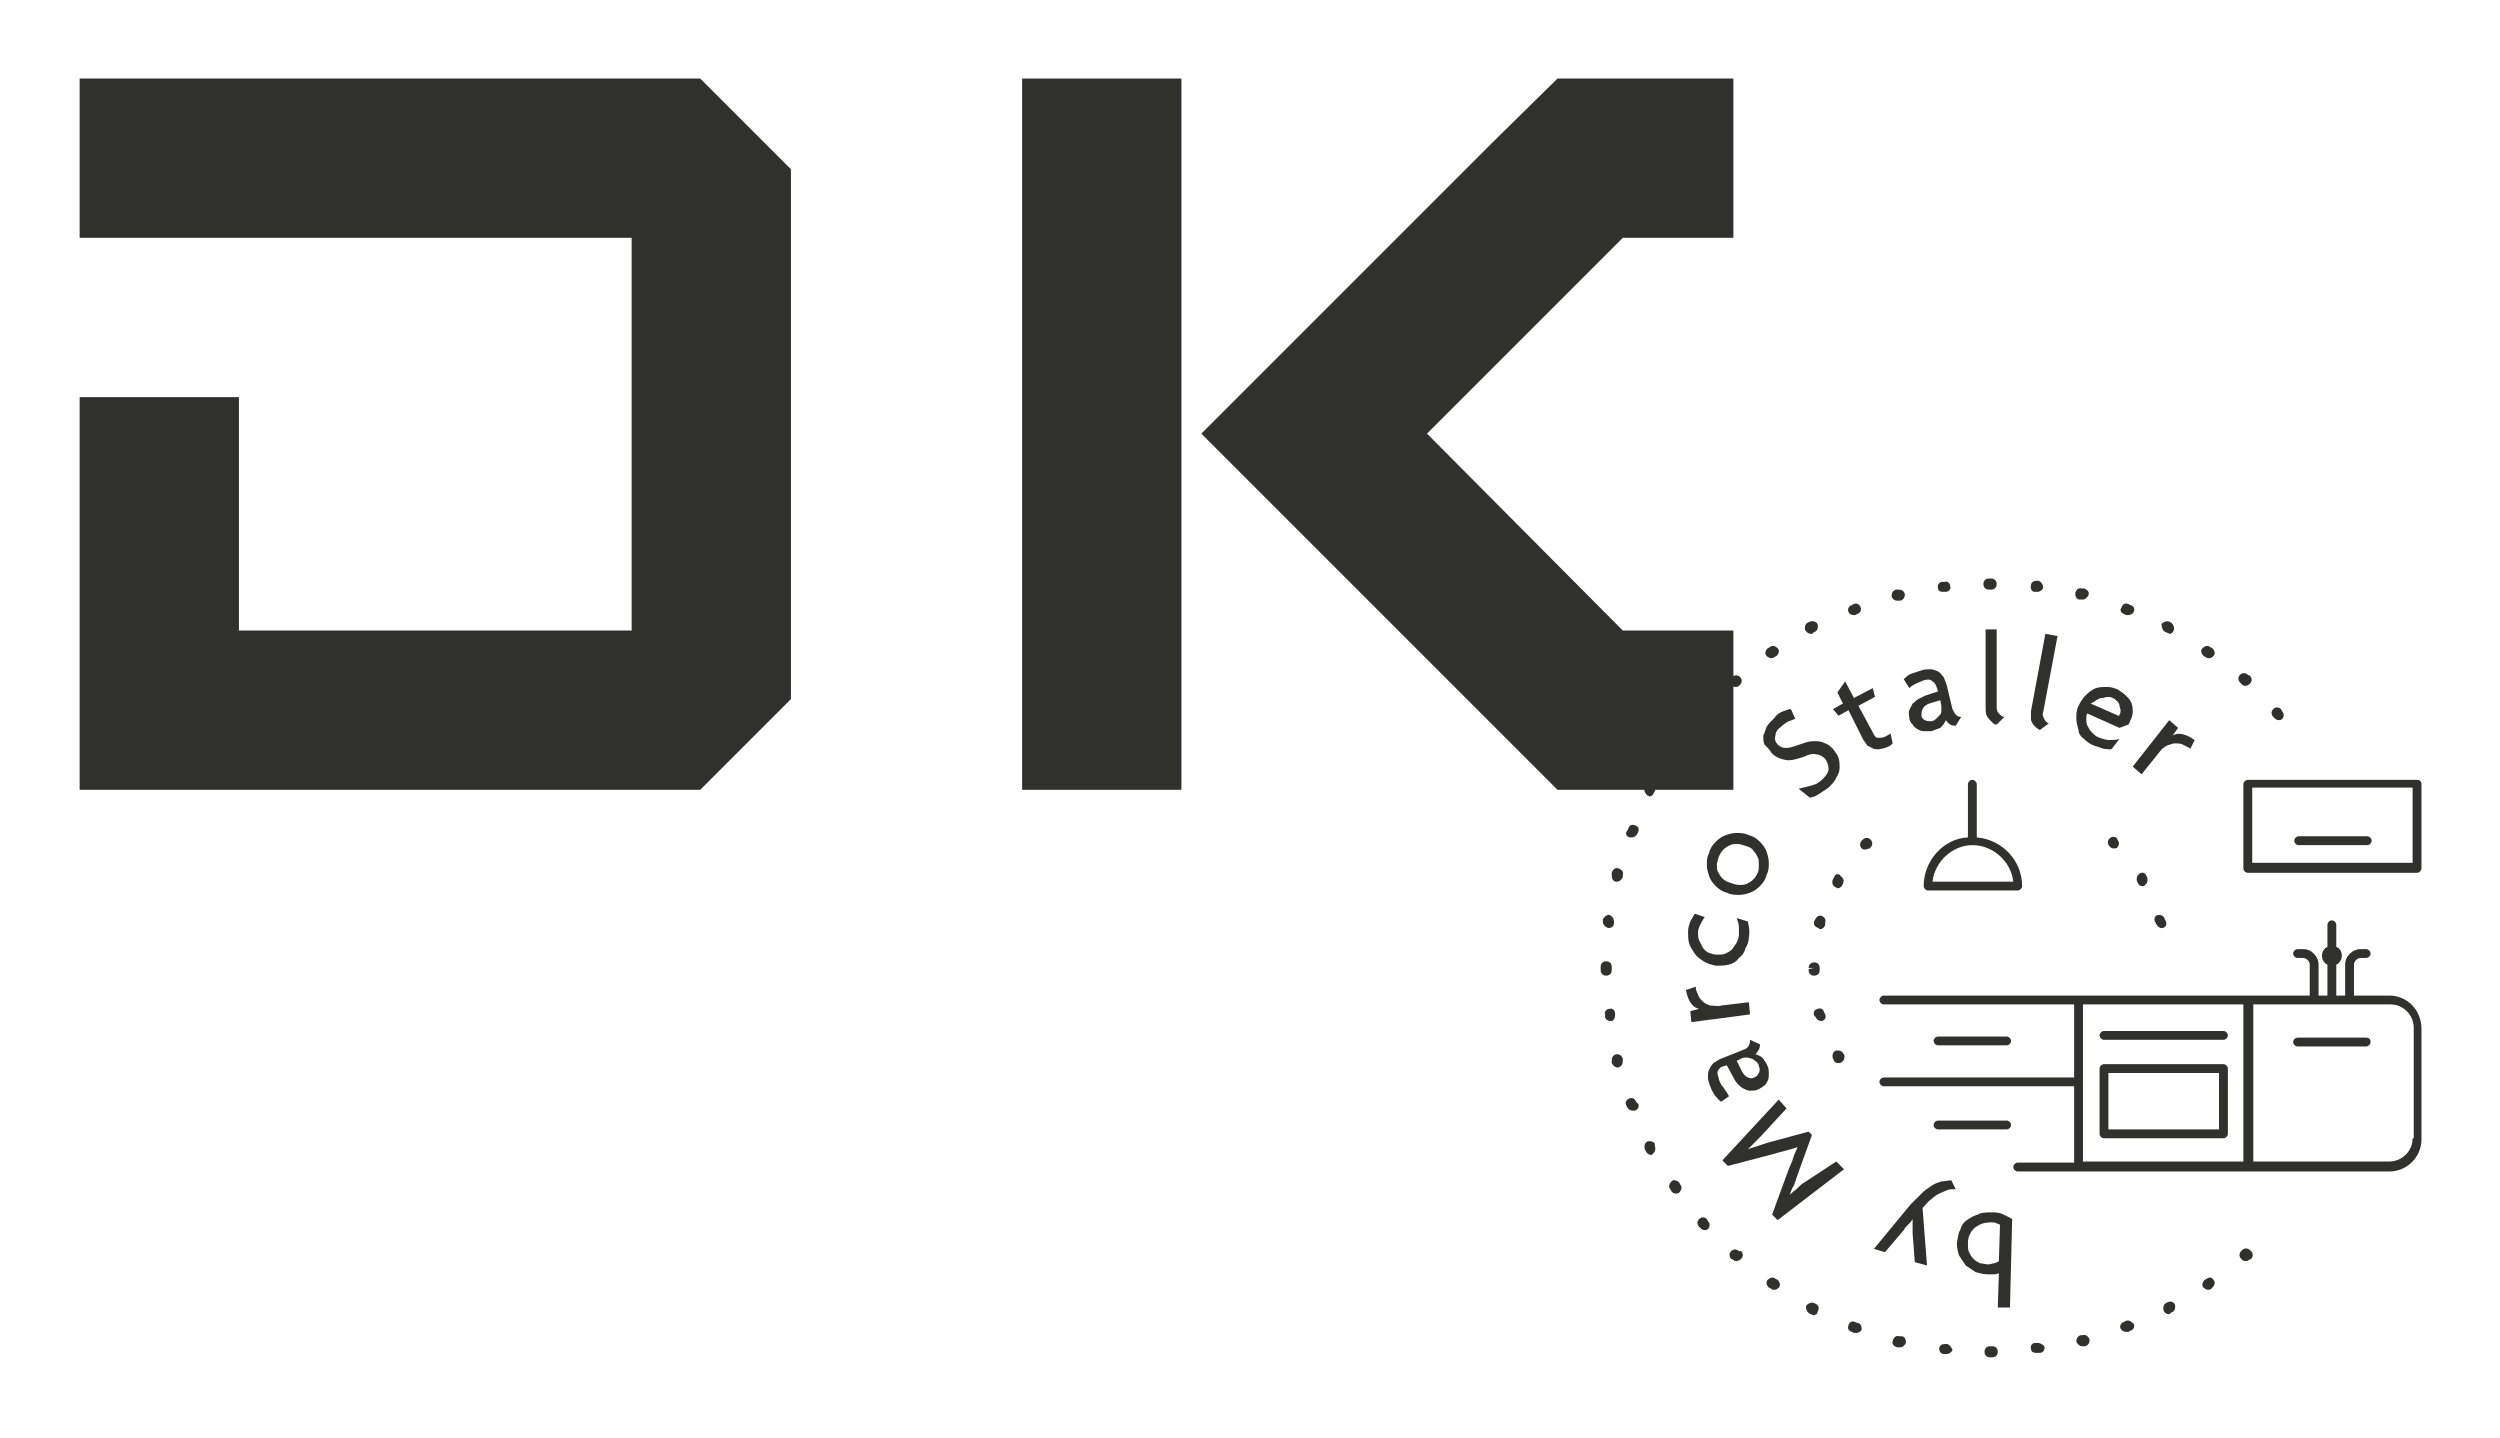 <?xml version="1.0" encoding="utf-8"?>
<!-- Generator: Adobe Illustrator 24.3.0, SVG Export Plug-In . SVG Version: 6.00 Build 0)  -->
<svg version="1.1" id="Ebene_1" xmlns="http://www.w3.org/2000/svg" xmlns:xlink="http://www.w3.org/1999/xlink" x="0px" y="0px"
	 viewBox="0 0 226 130" enable-background="new 0 0 226 130" xml:space="preserve">
<g>
	<rect x="92.4" y="7.1" fill="#30302D" width="14.4" height="64.3"/>
	<polygon fill="#30302D" points="156.7,21.5 156.7,7.1 142.9,7.1 140.8,7.1 134.9,12.9 108.6,39.2 118.8,49.4 118.8,49.4 
		134.5,65.1 140.8,71.4 144.8,71.4 156.7,71.4 156.7,57 146.7,57 129,39.2 146.7,21.5 	"/>
	<polygon fill="#30302D" points="57.1,7.1 7.2,7.1 7.2,21.5 57.1,21.5 57.1,57 21.6,57 21.6,35.9 7.2,35.9 7.2,57 7.2,71.4 
		57.1,71.4 63.3,71.4 71.5,63.2 71.5,57 71.5,21.5 71.5,15.3 63.3,7.1 	"/>
</g>
<g>
	<path fill="#30302D" d="M149.6,103.4c-0.1-0.2-0.4-0.3-0.7-0.2c-0.2,0.1-0.3,0.4-0.2,0.7l0.1,0.2c0.1,0.2,0.3,0.3,0.4,0.3
		c0.1,0,0.2,0,0.2-0.1c0.2-0.1,0.3-0.4,0.2-0.7L149.6,103.4z"/>
	<path fill="#30302D" d="M151.8,106.9c-0.2-0.2-0.5-0.3-0.7-0.1c-0.2,0.2-0.3,0.5-0.1,0.7l0.1,0.2c0.1,0.1,0.2,0.2,0.4,0.2
		c0.1,0,0.2,0,0.3-0.1c0.2-0.2,0.3-0.5,0.1-0.7L151.8,106.9z"/>
	<path fill="#30302D" d="M151.3,68.3c0.2,0,0.3-0.1,0.4-0.2l0.1-0.2c0.2-0.2,0.1-0.5-0.1-0.7c-0.2-0.2-0.5-0.1-0.7,0.1l-0.1,0.2
		c-0.2,0.2-0.1,0.5,0.1,0.7C151.1,68.3,151.2,68.3,151.3,68.3z"/>
	<path fill="#30302D" d="M147.9,99.6c-0.1-0.3-0.4-0.4-0.6-0.3c-0.3,0.1-0.4,0.4-0.3,0.6l0.1,0.2c0.1,0.2,0.3,0.3,0.5,0.3
		c0.1,0,0.1,0,0.2,0c0.3-0.1,0.4-0.4,0.3-0.6L147.9,99.6z"/>
	<path fill="#30302D" d="M148.9,71.9c0.1,0,0.2,0.1,0.2,0.1c0.2,0,0.3-0.1,0.4-0.3l0.1-0.2c0.1-0.2,0-0.5-0.2-0.7
		c-0.2-0.1-0.5,0-0.7,0.2l-0.1,0.2C148.6,71.4,148.7,71.7,148.9,71.9z"/>
	<path fill="#30302D" d="M147.3,75.7c0.1,0,0.1,0,0.2,0c0.2,0,0.4-0.1,0.5-0.3l0.1-0.2c0.1-0.3,0-0.5-0.3-0.6
		c-0.3-0.1-0.5,0-0.6,0.3l-0.1,0.2C146.9,75.3,147,75.6,147.3,75.7z"/>
	<path fill="#30302D" d="M167.5,55.6c0.1,0,0.1,0,0.2,0l0.2-0.1c0.3-0.1,0.4-0.4,0.3-0.6c-0.1-0.3-0.4-0.4-0.6-0.3l-0.2,0.1
		c-0.3,0.1-0.4,0.4-0.3,0.6C167.1,55.4,167.3,55.6,167.5,55.6z"/>
	<path fill="#30302D" d="M171.5,54.3c0,0,0.1,0,0.1,0l0.2,0c0.3-0.1,0.4-0.3,0.4-0.6c-0.1-0.3-0.3-0.4-0.6-0.4l-0.2,0
		c-0.3,0.1-0.4,0.3-0.4,0.6C171.1,54.2,171.3,54.3,171.5,54.3z"/>
	<path fill="#30302D" d="M175.6,53.5C175.7,53.5,175.7,53.5,175.6,53.5l0.3,0c0.3,0,0.5-0.3,0.4-0.5c0-0.3-0.3-0.5-0.5-0.4l-0.2,0
		c-0.3,0-0.5,0.3-0.4,0.6C175.2,53.4,175.4,53.5,175.6,53.5z"/>
	<path fill="#30302D" d="M154.3,110.2c-0.2-0.2-0.5-0.2-0.7,0c-0.2,0.2-0.2,0.5,0,0.7l0.1,0.1c0.1,0.1,0.2,0.2,0.4,0.2
		c0.1,0,0.2,0,0.3-0.1c0.2-0.2,0.2-0.5,0-0.7L154.3,110.2z"/>
	<path fill="#30302D" d="M163.7,57.3c0.1,0,0.2,0,0.2-0.1l0.2-0.1c0.2-0.1,0.3-0.4,0.2-0.7c-0.1-0.2-0.4-0.3-0.7-0.2l-0.2,0.1
		c-0.2,0.1-0.3,0.4-0.2,0.7C163.4,57.2,163.5,57.3,163.7,57.3z"/>
	<path fill="#30302D" d="M157.2,113.1c-0.2-0.2-0.5-0.2-0.7,0c-0.2,0.2-0.2,0.5,0,0.7l0.2,0.1c0.1,0.1,0.2,0.1,0.3,0.1
		c0.1,0,0.3-0.1,0.4-0.2c0.2-0.2,0.2-0.5,0-0.7L157.2,113.1z"/>
	<path fill="#30302D" d="M153.9,65c0.1,0,0.3-0.1,0.4-0.2l0.1-0.1c0.2-0.2,0.2-0.5,0-0.7c-0.2-0.2-0.5-0.2-0.7,0l-0.1,0.2
		c-0.2,0.2-0.2,0.5,0,0.7C153.7,65,153.8,65,153.9,65z"/>
	<path fill="#30302D" d="M156.9,62.1c0.1,0,0.2,0,0.3-0.1l0.1-0.1c0.2-0.2,0.2-0.5,0-0.7c-0.2-0.2-0.5-0.2-0.7,0l-0.1,0.1
		c-0.2,0.2-0.2,0.5-0.1,0.7C156.6,62,156.7,62.1,156.9,62.1z"/>
	<path fill="#30302D" d="M146.1,79.7c0,0,0.1,0,0.1,0c0.2,0,0.4-0.2,0.5-0.4l0-0.2c0.1-0.3-0.1-0.5-0.4-0.6
		c-0.3-0.1-0.5,0.1-0.6,0.4l0,0.2C145.7,79.4,145.8,79.7,146.1,79.7z"/>
	<path fill="#30302D" d="M145.4,83.9C145.4,83.9,145.4,83.9,145.4,83.9c0.3,0,0.5-0.2,0.5-0.4l0-0.2c0-0.3-0.2-0.5-0.4-0.6
		c-0.3,0-0.5,0.2-0.6,0.4l0,0.2C144.9,83.6,145.1,83.8,145.4,83.9z"/>
	<path fill="#30302D" d="M146.7,95.7c-0.1-0.3-0.3-0.4-0.6-0.4c-0.3,0.1-0.4,0.3-0.4,0.6l0,0.2c0.1,0.2,0.3,0.4,0.5,0.4
		c0,0,0.1,0,0.1,0c0.3-0.1,0.4-0.3,0.4-0.6L146.7,95.7z"/>
	<path fill="#30302D" d="M146,91.8l0-0.2c0-0.3-0.3-0.5-0.5-0.4c-0.3,0-0.5,0.3-0.4,0.5l0,0.2c0,0.2,0.2,0.4,0.5,0.4c0,0,0,0,0.1,0
		C145.8,92.3,146,92.1,146,91.8z"/>
	<path fill="#30302D" d="M160.1,59.5c0.1,0,0.2,0,0.3-0.1l0.2-0.1c0.2-0.2,0.3-0.5,0.1-0.7c-0.2-0.2-0.5-0.3-0.7-0.1l-0.2,0.1
		c-0.2,0.2-0.3,0.5-0.1,0.7C159.8,59.4,160,59.5,160.1,59.5z"/>
	<path fill="#30302D" d="M145.2,88.2c0.3,0,0.5-0.2,0.5-0.5l0-0.2l0-0.1c0-0.3-0.2-0.5-0.5-0.5s-0.5,0.2-0.5,0.5l0,0.1l0,0.2
		C144.7,88,144.9,88.2,145.2,88.2C145.2,88.2,145.2,88.2,145.2,88.2z"/>
	<path fill="#30302D" d="M164.2,117.9l-0.2-0.1c-0.2-0.1-0.5,0-0.7,0.2c-0.1,0.2,0,0.5,0.2,0.7l0.2,0.1c0.1,0,0.2,0.1,0.2,0.1
		c0.2,0,0.4-0.1,0.4-0.3C164.5,118.3,164.4,118,164.2,117.9z"/>
	<path fill="#30302D" d="M196,117.7l-0.2,0.1c-0.2,0.1-0.3,0.4-0.2,0.7c0.1,0.2,0.3,0.3,0.4,0.3c0.1,0,0.2,0,0.2-0.1l0.2-0.1
		c0.2-0.1,0.3-0.4,0.2-0.7C196.5,117.7,196.2,117.6,196,117.7z"/>
	<path fill="#30302D" d="M199.5,115.6l-0.2,0.1c-0.2,0.2-0.3,0.5-0.1,0.7c0.1,0.1,0.3,0.2,0.4,0.2c0.1,0,0.2,0,0.3-0.1l0.1-0.1
		c0.2-0.2,0.3-0.5,0.1-0.7C200,115.5,199.7,115.4,199.5,115.6z"/>
	<path fill="#30302D" d="M188.3,120.7l-0.2,0c-0.3,0.1-0.4,0.3-0.4,0.6c0.1,0.2,0.3,0.4,0.5,0.4c0,0,0.1,0,0.1,0l0.2,0
		c0.3-0.1,0.4-0.3,0.4-0.6C188.8,120.8,188.5,120.6,188.3,120.7z"/>
	<path fill="#30302D" d="M202.7,113l-0.1,0.1c-0.2,0.2-0.2,0.5,0,0.7c0.1,0.1,0.2,0.2,0.4,0.2c0.1,0,0.2,0,0.3-0.1l0.2-0.1
		c0.2-0.2,0.2-0.5,0-0.7C203.2,112.8,202.9,112.8,202.7,113z"/>
	<path fill="#30302D" d="M192.2,119.4l-0.2,0.1c-0.3,0.1-0.4,0.4-0.3,0.6c0.1,0.2,0.3,0.3,0.5,0.3c0.1,0,0.1,0,0.2,0l0.2-0.1
		c0.3-0.1,0.4-0.4,0.3-0.6C192.7,119.5,192.5,119.3,192.2,119.4z"/>
	<path fill="#30302D" d="M202.7,61.9c0.1,0.1,0.2,0.1,0.3,0.1c0.1,0,0.3-0.1,0.4-0.2c0.2-0.2,0.2-0.5,0-0.7l-0.2-0.1
		c-0.2-0.2-0.5-0.2-0.7,0c-0.2,0.2-0.2,0.5,0,0.7L202.7,61.9z"/>
	<path fill="#30302D" d="M205.6,64.9c0.1,0.1,0.2,0.2,0.4,0.2c0.1,0,0.2,0,0.3-0.1c0.2-0.2,0.2-0.5,0-0.7l-0.1-0.2
		c-0.2-0.2-0.5-0.2-0.7,0c-0.2,0.2-0.2,0.5,0,0.7L205.6,64.9z"/>
	<path fill="#30302D" d="M184.2,121.4l-0.2,0c-0.3,0-0.5,0.3-0.4,0.5c0,0.3,0.2,0.4,0.5,0.4c0,0,0,0,0.1,0l0.2,0
		c0.3,0,0.5-0.3,0.4-0.6C184.7,121.6,184.5,121.4,184.2,121.4z"/>
	<path fill="#30302D" d="M188,54.2l0.2,0c0,0,0.1,0,0.1,0c0.2,0,0.4-0.2,0.5-0.4c0.1-0.3-0.1-0.5-0.4-0.6l-0.2,0
		c-0.3-0.1-0.5,0.1-0.6,0.4C187.6,53.9,187.7,54.2,188,54.2z"/>
	<path fill="#30302D" d="M195.7,57.1l0.2,0.1c0.1,0,0.2,0.1,0.2,0.1c0.2,0,0.3-0.1,0.4-0.3c0.1-0.2,0-0.5-0.2-0.7l-0.2-0.1
		c-0.2-0.1-0.5,0-0.7,0.2C195.4,56.7,195.5,57,195.7,57.1z"/>
	<path fill="#30302D" d="M192,55.5l0.2,0.1c0.1,0,0.1,0,0.2,0c0.2,0,0.4-0.1,0.5-0.3c0.1-0.3,0-0.5-0.3-0.6l-0.2-0.1
		c-0.3-0.1-0.5,0-0.6,0.3C191.6,55.1,191.7,55.4,192,55.5z"/>
	<path fill="#30302D" d="M199.4,59.4c0.1,0.1,0.2,0.1,0.3,0.1c0.2,0,0.3-0.1,0.4-0.2c0.2-0.2,0.1-0.5-0.1-0.7l-0.2-0.1
		c-0.2-0.2-0.5-0.1-0.7,0.1c-0.2,0.2-0.1,0.5,0.1,0.7L199.4,59.4z"/>
	<path fill="#30302D" d="M176,121.5l-0.2,0c-0.3,0-0.5,0.2-0.5,0.4c0,0.3,0.2,0.5,0.4,0.5l0.2,0c0,0,0,0,0.1,0
		c0.2,0,0.5-0.2,0.5-0.4C176.4,121.8,176.2,121.5,176,121.5z"/>
	<path fill="#30302D" d="M179.8,53.3h0.2c0.3,0,0.5-0.2,0.5-0.5s-0.2-0.5-0.5-0.5h-0.2c-0.3,0-0.5,0.2-0.5,0.5
		S179.5,53.3,179.8,53.3z"/>
	<path fill="#30302D" d="M171.9,120.8l-0.2,0c-0.3-0.1-0.5,0.1-0.6,0.4c-0.1,0.3,0.1,0.5,0.4,0.6l0.2,0c0,0,0.1,0,0.1,0
		c0.2,0,0.4-0.2,0.5-0.4C172.3,121.1,172.2,120.8,171.9,120.8z"/>
	<path fill="#30302D" d="M167.9,119.6l-0.2-0.1c-0.3-0.1-0.5,0-0.6,0.3c-0.1,0.3,0,0.5,0.3,0.6l0.2,0.1c0.1,0,0.1,0,0.2,0
		c0.2,0,0.4-0.1,0.5-0.3C168.3,119.9,168.2,119.6,167.9,119.6z"/>
	<path fill="#30302D" d="M160.5,115.6c-0.2-0.2-0.5-0.1-0.7,0.1c-0.2,0.2-0.1,0.5,0.1,0.7l0.2,0.1c0.1,0.1,0.2,0.1,0.3,0.1
		c0.2,0,0.3-0.1,0.4-0.2c0.2-0.2,0.1-0.5-0.1-0.7L160.5,115.6z"/>
	<path fill="#30302D" d="M183.9,53.5l0.2,0c0,0,0,0,0.1,0c0.2,0,0.5-0.2,0.5-0.4c0-0.3-0.2-0.5-0.4-0.6l-0.2,0
		c-0.3,0-0.5,0.2-0.5,0.4C183.5,53.2,183.7,53.5,183.9,53.5z"/>
	<path fill="#30302D" d="M180.1,121.7C180.1,121.7,180.1,121.7,180.1,121.7l-0.2,0c-0.3,0-0.5,0.2-0.5,0.5s0.2,0.5,0.5,0.5l0.2,0
		c0.3,0,0.5-0.2,0.5-0.5C180.6,121.9,180.4,121.7,180.1,121.7z"/>
	<path fill="#30302D" d="M180,109.6c-0.4,0-0.9,0-1.2,0.2c-0.4,0.1-0.7,0.3-1,0.5c-0.3,0.2-0.5,0.5-0.6,0.9
		c-0.2,0.3-0.2,0.7-0.3,1.2c0,0.4,0.1,0.8,0.2,1.1c0.2,0.3,0.4,0.6,0.6,0.9c0.3,0.2,0.6,0.4,0.9,0.6c0.4,0.1,0.7,0.2,1.1,0.2
		c0.2,0,0.4,0,0.6,0c0.2,0,0.3-0.1,0.4-0.1l-0.1,3.1l1.1,0l0.2-8c-0.2-0.1-0.5-0.3-0.8-0.4C180.8,109.6,180.4,109.6,180,109.6z
		 M180.7,114c-0.1,0.1-0.2,0.1-0.4,0.2c-0.2,0-0.3,0.1-0.6,0.1c-0.2,0-0.5-0.1-0.7-0.1c-0.2-0.1-0.4-0.2-0.6-0.4
		c-0.2-0.2-0.3-0.4-0.4-0.6c-0.1-0.2-0.1-0.5-0.1-0.8c0-0.6,0.2-1,0.6-1.4c0.4-0.3,0.8-0.5,1.5-0.5c0.2,0,0.4,0,0.5,0.1
		c0.1,0,0.2,0.1,0.3,0.1L180.7,114z"/>
	<path fill="#30302D" d="M175.5,106.8c-0.3,0.1-0.6,0.2-0.9,0.4s-0.6,0.4-0.9,0.7c-0.3,0.3-0.6,0.6-1,1l-3.3,4l1,0.3l1.7-2
		c0.1-0.2,0.2-0.3,0.4-0.5s0.3-0.3,0.4-0.5l0,0c0,0.2,0,0.5,0,0.7c0,0.2,0,0.4,0,0.6l0.2,2.6l1.1,0.3l-0.4-5.2
		c0.3-0.3,0.5-0.6,0.8-0.8c0.2-0.2,0.5-0.4,0.7-0.5c0.2-0.1,0.5-0.2,0.7-0.3c0.2-0.1,0.5-0.1,0.8-0.1l-0.4-0.8
		C176.1,106.7,175.8,106.8,175.5,106.8z"/>
	<path fill="#30302D" d="M163.1,106.9c-0.2,0.1-0.4,0.3-0.6,0.5c-0.2,0.2-0.5,0.4-0.7,0.6l0,0c0.1-0.3,0.2-0.6,0.4-0.9
		c0.1-0.3,0.2-0.6,0.3-0.9l1.3-3.6l-0.3-0.3l-3.7,1c-0.3,0.1-0.6,0.2-0.9,0.3c-0.3,0.1-0.7,0.2-0.9,0.3l0,0c0.2-0.2,0.4-0.4,0.6-0.6
		c0.2-0.2,0.4-0.4,0.6-0.6l2.3-2.5l-0.7-0.8l-5.1,5.5l0.5,0.5l4.2-1.1c0.3-0.1,0.7-0.2,1.1-0.3c0.4-0.1,0.7-0.2,1-0.3l0,0
		c-0.1,0.3-0.3,0.6-0.4,1c-0.1,0.4-0.3,0.7-0.4,1l-1.5,4.1l0.5,0.5l6-4.6l-0.7-0.7L163.1,106.9z"/>
	<path fill="#30302D" d="M155.8,98.3c-0.2-0.2-0.3-0.4-0.4-0.7c-0.1-0.4-0.2-0.6-0.1-0.8c0.1-0.2,0.3-0.4,0.5-0.4l0.3-0.1l0.6,1.1
		c0.1,0.2,0.2,0.4,0.4,0.6c0.2,0.2,0.3,0.3,0.5,0.4c0.2,0.1,0.4,0.2,0.6,0.2c0.2,0,0.5,0,0.7-0.1c0.2-0.1,0.4-0.2,0.5-0.3
		c0.2-0.1,0.3-0.3,0.4-0.5c0.1-0.2,0.1-0.4,0.1-0.6c0-0.2,0-0.5-0.1-0.7c-0.1-0.3-0.3-0.5-0.4-0.7c-0.2-0.2-0.4-0.3-0.7-0.4
		c0.1-0.1,0.2-0.3,0.3-0.4c0.1-0.2,0.1-0.4,0.1-0.5l-0.9-0.4c0,0.2,0,0.3-0.1,0.5c-0.1,0.2-0.2,0.3-0.5,0.4l-2,0.8
		c-0.3,0.1-0.5,0.3-0.7,0.4c-0.2,0.2-0.3,0.4-0.4,0.6c-0.1,0.2-0.1,0.5-0.1,0.7c0,0.3,0.1,0.5,0.2,0.8c0.1,0.3,0.3,0.6,0.4,0.8
		c0.2,0.2,0.4,0.5,0.6,0.6l0.7-0.5C156.1,98.7,155.9,98.5,155.8,98.3z M157.4,95.7c0.2-0.1,0.3-0.1,0.5-0.1c0.2,0,0.3,0.1,0.5,0.1
		c0.1,0.1,0.3,0.2,0.4,0.3c0.1,0.1,0.2,0.2,0.2,0.4c0.1,0.2,0.1,0.4,0,0.6c-0.1,0.2-0.2,0.3-0.4,0.4c-0.2,0.1-0.4,0.1-0.6,0
		c-0.2-0.1-0.4-0.3-0.5-0.5l-0.5-1L157.4,95.7z"/>
	<path fill="#30302D" d="M158.1,90.6l-2.5,0.3c-0.4,0.1-0.7,0-1,0c-0.3-0.1-0.5-0.2-0.7-0.4c-0.2-0.2-0.3-0.3-0.4-0.6
		c-0.1-0.2-0.2-0.4-0.2-0.6l0-0.1l-0.9,0.3c0.1,0.4,0.2,0.8,0.4,1.1c0.2,0.3,0.4,0.5,0.8,0.6l-0.8,0.2l0.1,1l5.3-0.7L158.1,90.6z"/>
	<path fill="#30302D" d="M153.2,86.2c0.2,0.3,0.5,0.5,0.8,0.7c0.3,0.2,0.7,0.3,1.1,0.4c0.4,0,0.8,0,1.2-0.1c0.4-0.1,0.7-0.3,0.9-0.6
		c0.3-0.2,0.5-0.5,0.6-0.9c0.2-0.3,0.3-0.7,0.3-1c0.1-0.5,0-1-0.1-1.4l-1-0.3c0.1,0.3,0.2,0.6,0.2,0.8c0,0.2,0,0.5,0,0.7
		c0,0.2-0.1,0.5-0.2,0.7c-0.1,0.2-0.3,0.4-0.4,0.6c-0.2,0.2-0.4,0.3-0.6,0.4c-0.2,0.1-0.5,0.1-0.8,0.1c-0.3,0-0.5-0.1-0.8-0.2
		c-0.2-0.1-0.4-0.3-0.5-0.5c-0.1-0.2-0.2-0.4-0.3-0.6c-0.1-0.2-0.1-0.5-0.1-0.7c0-0.3,0.1-0.5,0.2-0.7c0.1-0.2,0.2-0.4,0.4-0.7
		l-0.9-0.3c-0.1,0.2-0.3,0.5-0.4,0.7c-0.1,0.3-0.2,0.6-0.2,0.9c0,0.4,0,0.7,0.1,1.1C152.8,85.6,153,85.9,153.2,86.2z"/>
	<path fill="#30302D" d="M154.5,79.2c0.1,0.3,0.3,0.6,0.6,0.9c0.3,0.3,0.6,0.5,1,0.6c0.4,0.2,0.8,0.2,1.1,0.2c0.4,0,0.7-0.1,1-0.2
		c0.3-0.1,0.6-0.3,0.9-0.6c0.3-0.3,0.5-0.6,0.6-1c0.2-0.4,0.2-0.7,0.2-1.1c0-0.4-0.1-0.7-0.2-1c-0.1-0.3-0.3-0.6-0.6-0.9
		c-0.3-0.3-0.6-0.5-1-0.6c-0.4-0.2-0.8-0.2-1.1-0.2c-0.4,0-0.7,0.1-1,0.2c-0.3,0.1-0.6,0.3-0.9,0.6c-0.3,0.3-0.5,0.6-0.6,1
		c-0.2,0.4-0.2,0.7-0.2,1.1S154.4,78.8,154.5,79.2z M155.4,77.4c0.1-0.2,0.2-0.4,0.4-0.6c0.2-0.2,0.4-0.3,0.6-0.4
		c0.2-0.1,0.4-0.1,0.7-0.1c0.2,0,0.5,0.1,0.8,0.2c0.3,0.1,0.5,0.2,0.6,0.4c0.2,0.2,0.3,0.4,0.4,0.6c0.1,0.2,0.1,0.4,0.1,0.7
		c0,0.2,0,0.5-0.1,0.7c-0.1,0.2-0.2,0.4-0.4,0.6c-0.2,0.2-0.4,0.3-0.6,0.4c-0.2,0.1-0.4,0.1-0.7,0.1c-0.2,0-0.5-0.1-0.8-0.2
		c-0.3-0.1-0.5-0.2-0.7-0.4c-0.2-0.2-0.3-0.4-0.4-0.6c-0.1-0.2-0.1-0.4-0.1-0.7C155.3,77.8,155.3,77.6,155.4,77.4z"/>
	<path fill="#30302D" d="M160.1,68c0.3,0.4,0.8,0.6,1.3,0.7c0.5,0.1,1.1-0.1,1.7-0.3c0.4-0.2,0.8-0.3,1.1-0.2c0.3,0,0.6,0.2,0.8,0.4
		c0.2,0.3,0.3,0.6,0.3,0.9c0,0.3-0.2,0.6-0.5,0.9c-0.3,0.3-0.6,0.5-1,0.6c-0.4,0.1-0.8,0.2-1.2,0.3l1,0.8c0.2,0,0.5-0.1,0.8-0.3
		c0.3-0.2,0.6-0.4,0.9-0.6c0.3-0.3,0.6-0.6,0.7-0.9c0.2-0.3,0.3-0.6,0.3-0.9c0-0.3,0-0.6-0.1-0.9c-0.1-0.3-0.3-0.5-0.5-0.8
		c-0.2-0.2-0.4-0.4-0.7-0.5c-0.2-0.1-0.5-0.2-0.8-0.2c-0.3,0-0.6,0-0.9,0.1s-0.6,0.2-0.9,0.3c-0.8,0.3-1.3,0.3-1.7-0.1
		c-0.2-0.2-0.3-0.5-0.2-0.8c0-0.3,0.2-0.6,0.5-0.8c0.2-0.2,0.5-0.4,0.7-0.5c0.3-0.1,0.5-0.2,0.6-0.2l-0.4-0.9
		c-0.2,0-0.4,0.1-0.7,0.2c-0.3,0.1-0.6,0.3-0.8,0.6c-0.3,0.3-0.5,0.5-0.7,0.8c-0.1,0.3-0.2,0.6-0.3,0.8c0,0.3,0,0.5,0.1,0.8
		C159.8,67.6,160,67.8,160.1,68z"/>
	<path fill="#30302D" d="M166.2,64.7l0.9-0.5l1.3,2.6c0.1,0.2,0.3,0.4,0.4,0.6c0.2,0.1,0.4,0.2,0.6,0.3c0.2,0,0.4,0.1,0.6,0
		c0.2,0,0.4-0.1,0.7-0.2c0.2-0.1,0.3-0.2,0.4-0.3l-0.2-0.9c-0.1,0.1-0.3,0.2-0.5,0.3c-0.2,0.1-0.4,0.1-0.6,0.1
		c-0.2,0-0.3-0.1-0.4-0.3l-1.4-2.6l1.5-0.8l-0.2-0.8l-1.7,0.9l-0.8-1.5l-0.7,1l0.5,1l-0.9,0.5L166.2,64.7z"/>
	<path fill="#30302D" d="M172.6,62.2c0.2-0.2,0.4-0.3,0.6-0.4c0.2-0.1,0.5-0.2,0.7-0.3c0.4-0.1,0.6-0.1,0.8,0.1
		c0.2,0.1,0.3,0.3,0.4,0.6l0.1,0.3l-1.2,0.4c-0.2,0.1-0.4,0.2-0.6,0.3c-0.2,0.1-0.3,0.3-0.5,0.4c-0.1,0.2-0.2,0.4-0.3,0.6
		c-0.1,0.2,0,0.5,0,0.7c0,0.2,0.1,0.4,0.3,0.6c0.1,0.2,0.3,0.3,0.4,0.4c0.2,0.1,0.4,0.2,0.6,0.2c0.2,0,0.5,0,0.7,0
		c0.3-0.1,0.5-0.2,0.8-0.3c0.2-0.2,0.4-0.4,0.5-0.7c0.1,0.1,0.2,0.3,0.4,0.4c0.2,0.1,0.3,0.1,0.5,0.1l0.5-0.8c-0.2,0-0.3,0-0.5-0.2
		c-0.1-0.1-0.2-0.3-0.3-0.5l-0.5-2.1c-0.1-0.3-0.2-0.6-0.3-0.8c-0.2-0.2-0.3-0.4-0.5-0.5c-0.2-0.1-0.5-0.2-0.7-0.2
		c-0.3,0-0.5,0-0.8,0.1c-0.3,0.1-0.6,0.2-0.9,0.3c-0.3,0.1-0.5,0.3-0.7,0.5L172.6,62.2z M175.4,63.3l0.1,0.5c0,0.2,0,0.3,0,0.5
		c0,0.2-0.1,0.3-0.2,0.4c-0.1,0.1-0.2,0.2-0.3,0.3c-0.1,0.1-0.3,0.2-0.4,0.2c-0.2,0-0.4,0-0.6-0.1c-0.2-0.1-0.3-0.3-0.3-0.4
		c0-0.2,0-0.4,0.1-0.6c0.1-0.2,0.3-0.4,0.6-0.5L175.4,63.3z"/>
	<path fill="#30302D" d="M179.5,56.9l0,7.1c0,0.3,0,0.5,0.1,0.7c0.1,0.2,0.2,0.3,0.3,0.4c0.1,0.1,0.2,0.2,0.3,0.3
		c0.1,0.1,0.2,0.1,0.3,0.1l0.7-0.7c-0.2,0-0.3-0.1-0.5-0.3c-0.2-0.2-0.2-0.4-0.2-0.6l0-7L179.5,56.9z"/>
	<path fill="#30302D" d="M183.6,65c0,0.2,0.1,0.3,0.2,0.5c0.1,0.1,0.2,0.2,0.3,0.3c0.1,0.1,0.2,0.1,0.3,0.2l0.8-0.6
		c-0.2-0.1-0.3-0.2-0.4-0.4c-0.1-0.2-0.2-0.4-0.1-0.6l1.3-6.9l-1.1-0.2l-1.3,7C183.6,64.6,183.6,64.8,183.6,65z"/>
	<path fill="#30302D" d="M188.4,66.8c0.3,0.3,0.6,0.5,0.9,0.6c0.3,0.1,0.6,0.2,0.9,0.3c0.3,0,0.5,0.1,0.7,0l0.7-0.9
		c-0.3,0.1-0.6,0.1-0.9,0.1c-0.3,0-0.6-0.1-0.9-0.2c-0.3-0.1-0.5-0.3-0.7-0.5c-0.2-0.2-0.3-0.4-0.4-0.6c-0.1-0.2-0.1-0.4-0.1-0.6
		c0-0.2,0-0.4,0.1-0.5l2.9,1.3l0.8-0.3c0.1-0.1,0.1-0.2,0.2-0.4c0.1-0.2,0.2-0.5,0.2-0.7c0-0.3,0-0.5-0.1-0.8
		c-0.1-0.3-0.3-0.5-0.5-0.7c-0.2-0.2-0.5-0.4-0.8-0.6c-0.3-0.1-0.6-0.2-0.9-0.2c-0.3,0-0.7,0-1,0.1c-0.3,0.1-0.6,0.3-0.9,0.6
		c-0.3,0.3-0.5,0.6-0.7,1c-0.2,0.4-0.2,0.8-0.2,1.1c0,0.4,0.1,0.7,0.2,1.1C187.9,66.3,188.1,66.6,188.4,66.8z M189.5,63.3
		c0.2-0.1,0.3-0.2,0.5-0.2s0.4-0.1,0.5-0.1c0.2,0,0.3,0,0.5,0.1c0.2,0.1,0.3,0.2,0.4,0.3c0.1,0.1,0.2,0.2,0.2,0.4
		c0,0.1,0.1,0.3,0.1,0.4c0,0.1,0,0.3-0.1,0.4c0,0.1,0,0.1-0.1,0.1l-2.5-1.1C189.2,63.5,189.4,63.4,189.5,63.3z"/>
	<path fill="#30302D" d="M196.1,65.1l-3.3,4.2l0.8,0.7l1.6-2c0.2-0.3,0.5-0.5,0.7-0.6c0.3-0.1,0.5-0.2,0.7-0.2c0.2,0,0.5,0,0.7,0.1
		c0.2,0.1,0.4,0.2,0.6,0.3l0.1,0.1l0.4-0.8c-0.3-0.2-0.6-0.4-1-0.5c-0.3-0.1-0.7-0.1-1,0.1l0.5-0.7L196.1,65.1z"/>
	<path fill="#30302D" d="M201,96.2h-10.8c-0.2,0-0.4,0.2-0.4,0.4v5.9c0,0.2,0.2,0.4,0.4,0.4H201c0.2,0,0.4-0.2,0.4-0.4v-5.9
		C201.4,96.4,201.2,96.2,201,96.2z M200.6,102.1h-10V97h10V102.1z"/>
	<path fill="#30302D" d="M190.2,94H201c0.2,0,0.4-0.2,0.4-0.4c0-0.2-0.2-0.4-0.4-0.4h-10.8c-0.2,0-0.4,0.2-0.4,0.4
		C189.8,93.8,190,94,190.2,94z"/>
	<path fill="#30302D" d="M181.4,94.5c0.2,0,0.4-0.2,0.4-0.4c0-0.2-0.2-0.4-0.4-0.4h-6.2c-0.2,0-0.4,0.2-0.4,0.4
		c0,0.2,0.2,0.4,0.4,0.4H181.4z"/>
	<path fill="#30302D" d="M213.9,93.8h-6.2c-0.2,0-0.4,0.2-0.4,0.4c0,0.2,0.2,0.4,0.4,0.4h6.2c0.2,0,0.4-0.2,0.4-0.4
		C214.3,93.9,214.1,93.8,213.9,93.8z"/>
	<path fill="#30302D" d="M181.4,102.1c0.2,0,0.4-0.2,0.4-0.4s-0.2-0.4-0.4-0.4h-6.2c-0.2,0-0.4,0.2-0.4,0.4s0.2,0.4,0.4,0.4H181.4z"
		/>
	<path fill="#30302D" d="M218.5,70.5h-15.3c-0.2,0-0.4,0.2-0.4,0.4v7.6c0,0.2,0.2,0.4,0.4,0.4h15.3c0.2,0,0.4-0.2,0.4-0.4v-7.6
		C218.9,70.6,218.7,70.5,218.5,70.5z M218.1,78h-14.5v-6.8h14.5V78z"/>
	<path fill="#30302D" d="M207.8,76.4h6.2c0.2,0,0.4-0.2,0.4-0.4c0-0.2-0.2-0.4-0.4-0.4h-6.2c-0.2,0-0.4,0.2-0.4,0.4
		C207.4,76.2,207.6,76.4,207.8,76.4z"/>
	<path fill="#30302D" d="M216,90h-3.2v-2.8c0-0.3,0.3-0.6,0.6-0.6h0.5c0.2,0,0.4-0.2,0.4-0.4c0-0.2-0.2-0.4-0.4-0.4h-0.5
		c-0.7,0-1.4,0.6-1.4,1.4V90h-0.8v-2.8c0.3-0.1,0.5-0.5,0.5-0.8c0-0.4-0.2-0.7-0.5-0.8v-2c0-0.2-0.2-0.4-0.4-0.4s-0.4,0.2-0.4,0.4v2
		c-0.3,0.1-0.5,0.5-0.5,0.8s0.2,0.7,0.5,0.8V90h-0.8v-2.8c0-0.7-0.6-1.4-1.4-1.4h-0.5c-0.2,0-0.4,0.2-0.4,0.4c0,0.2,0.2,0.4,0.4,0.4
		h0.5c0.3,0,0.6,0.3,0.6,0.6V90h-38.5c-0.2,0-0.4,0.2-0.4,0.4c0,0.2,0.2,0.4,0.4,0.4h17.2v6.6h-17.2c-0.2,0-0.4,0.2-0.4,0.4
		c0,0.2,0.2,0.4,0.4,0.4h17.2v6.9h-5.1c-0.2,0-0.4,0.2-0.4,0.4c0,0.2,0.2,0.4,0.4,0.4H216c1.6,0,2.9-1.3,2.9-2.9v-10
		C218.9,91.3,217.6,90,216,90z M188.3,90.8h14.5V105h-14.5V90.8z M218.1,102.9c0,1.2-1,2.1-2.1,2.1h-12.3V90.8h5.6c0,0,0,0,0,0
		s0,0,0,0h3.2c0,0,0,0,0,0s0,0,0,0h3.6c1.2,0,2.1,1,2.1,2.1V102.9z"/>
	<path fill="#30302D" d="M173.9,80.1c0,0.2,0.2,0.4,0.4,0.4h8.1c0.2,0,0.4-0.2,0.4-0.4c0-2.3-1.8-4.2-4.1-4.4v-4.8
		c0-0.2-0.2-0.4-0.4-0.4c-0.2,0-0.4,0.2-0.4,0.4v4.8C175.7,75.8,173.9,77.8,173.9,80.1z M182,79.7h-7.3c0.2-1.8,1.8-3.3,3.6-3.3
		C180.2,76.4,181.8,77.9,182,79.7z"/>
	<path fill="#30302D" d="M195.1,82.7c-0.3,0.1-0.4,0.3-0.3,0.6l0.1,0.2c0.1,0.2,0.3,0.4,0.5,0.4c0,0,0.1,0,0.1,0
		c0.3-0.1,0.4-0.3,0.3-0.6l-0.1-0.2C195.6,82.8,195.4,82.7,195.1,82.7z"/>
	<path fill="#30302D" d="M193.4,79c-0.2,0.1-0.3,0.4-0.2,0.7l0.1,0.2c0.1,0.2,0.3,0.2,0.4,0.2c0.1,0,0.2,0,0.2-0.1
		c0.2-0.1,0.3-0.4,0.2-0.7l-0.1-0.2C193.9,78.9,193.6,78.8,193.4,79z"/>
	<path fill="#30302D" d="M165.8,79.3l-0.1,0.2c-0.1,0.2-0.1,0.5,0.2,0.7c0.1,0,0.2,0.1,0.2,0.1c0.2,0,0.3-0.1,0.4-0.2l0.1-0.2
		c0.1-0.2,0.1-0.5-0.2-0.7C166.2,78.9,165.9,79,165.8,79.3z"/>
	<path fill="#30302D" d="M164.1,91.9c0.1,0.2,0.3,0.4,0.5,0.4c0,0,0.1,0,0.1,0c0.3-0.1,0.4-0.3,0.3-0.6l-0.1-0.2
		c-0.1-0.3-0.3-0.4-0.6-0.3c-0.3,0.1-0.4,0.3-0.3,0.6L164.1,91.9z"/>
	<path fill="#30302D" d="M191.4,75.8c-0.2-0.2-0.5-0.2-0.7,0c-0.2,0.2-0.2,0.5,0,0.7l0.1,0.1c0.1,0.1,0.2,0.1,0.3,0.1
		c0.1,0,0.3,0,0.3-0.1c0.2-0.2,0.2-0.5,0-0.7L191.4,75.8z"/>
	<path fill="#30302D" d="M163.5,87.7c0,0.3,0.2,0.5,0.5,0.5c0,0,0,0,0,0c0.3,0,0.5-0.2,0.5-0.5l0-0.2c0-0.3-0.2-0.5-0.5-0.5
		c-0.3,0-0.5,0.2-0.5,0.5h0.5l-0.5,0.1L163.5,87.7z"/>
	<path fill="#30302D" d="M164.5,84c0.2,0,0.4-0.1,0.5-0.4l0-0.2c0.1-0.3-0.1-0.5-0.3-0.6c-0.3-0.1-0.5,0.1-0.6,0.3l-0.1,0.2
		c-0.1,0.3,0.1,0.5,0.4,0.6C164.5,84,164.5,84,164.5,84z"/>
	<path fill="#30302D" d="M166.6,95.2c-0.1-0.2-0.4-0.3-0.7-0.2c-0.2,0.1-0.3,0.4-0.2,0.7l0.1,0.2c0.1,0.2,0.3,0.2,0.4,0.2
		c0.1,0,0.2,0,0.3-0.1c0.2-0.1,0.3-0.4,0.2-0.7L166.6,95.2z"/>
	<path fill="#30302D" d="M168.4,75.9l-0.1,0.1c-0.2,0.2-0.2,0.5,0,0.7c0.1,0.1,0.2,0.1,0.3,0.1c0.1,0,0.3-0.1,0.4-0.1l0.1-0.1
		c0.2-0.2,0.2-0.5,0-0.7C168.9,75.7,168.6,75.7,168.4,75.9z"/>
</g>
</svg>
